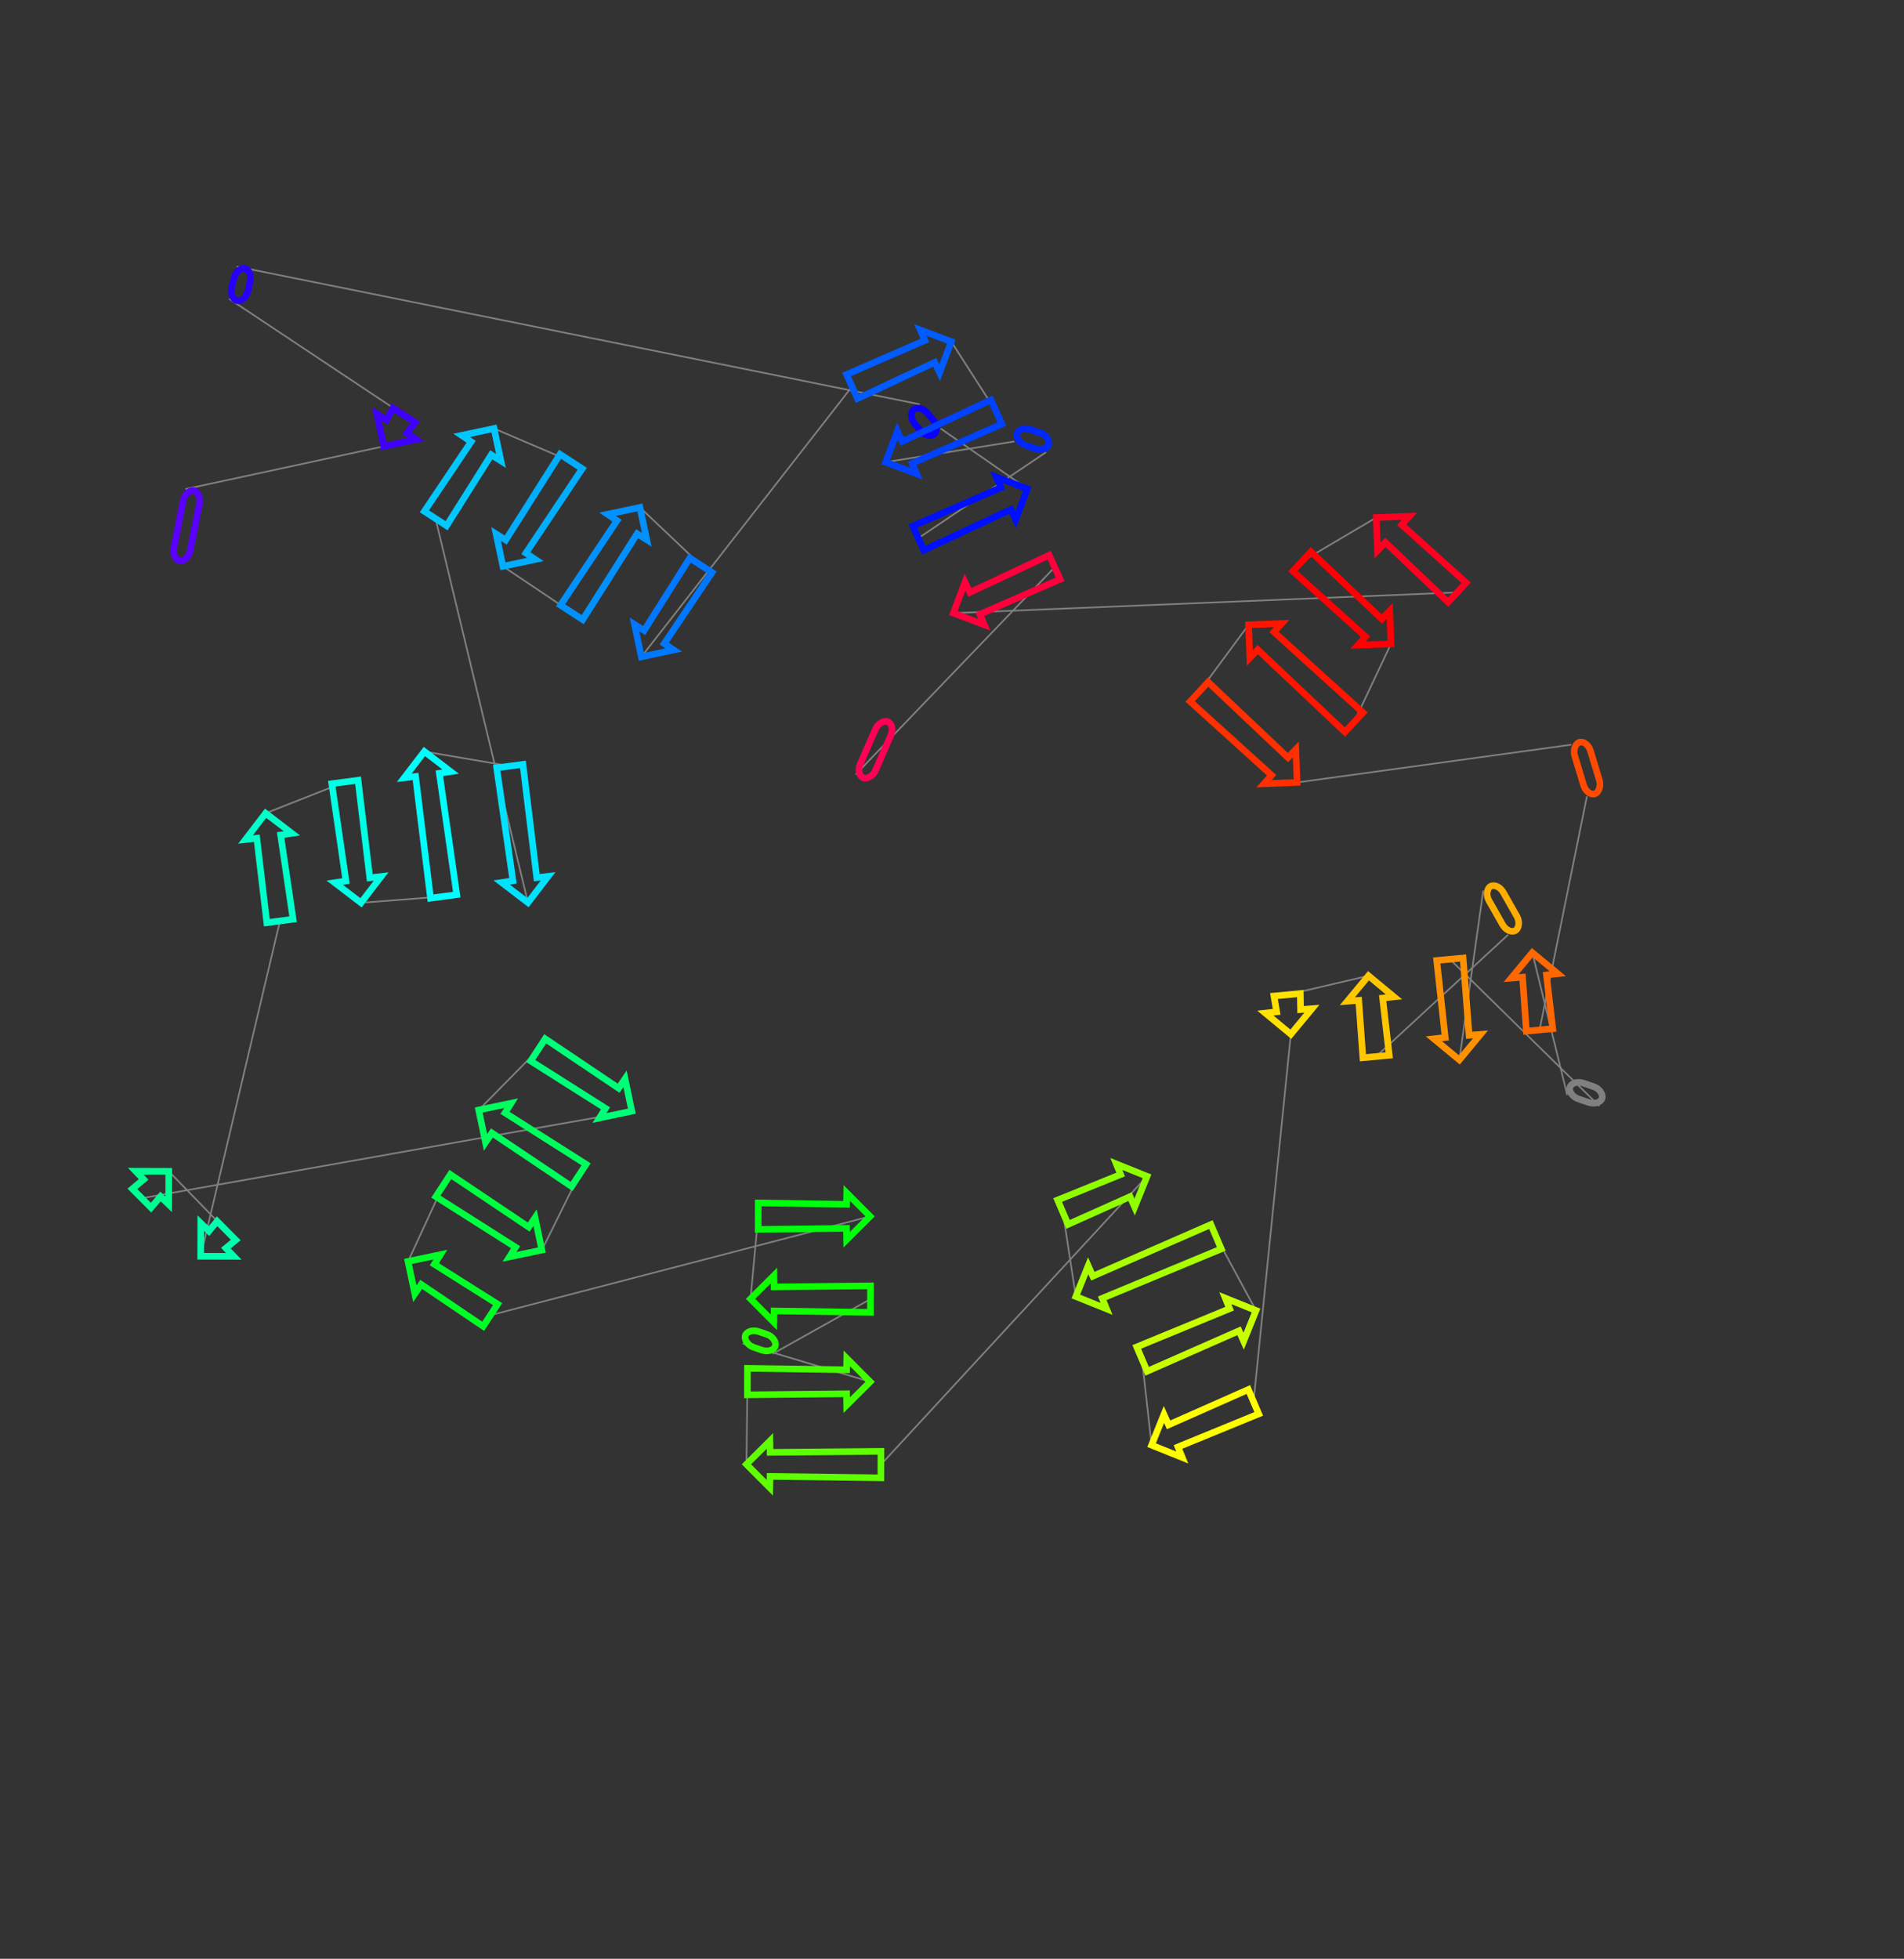 <?xml version="1.0" encoding="utf-8" ?>
<svg baseProfile="full" height="1183.985" version="1.1" width="1150.961" xmlns="http://www.w3.org/2000/svg" xmlns:ev="http://www.w3.org/2001/xml-events" xmlns:xlink="http://www.w3.org/1999/xlink"><rect width="100%" height="100%" fill="#333333" stroke="none"/><defs /><line style="stroke: grey; opacity: 2.0" x1="112.114" x2="231.985" y1="295.633" y2="269.781" /><line style="stroke: grey; opacity: 2.0" x1="244.24" x2="138.501" y1="250.937" y2="180.603" /><line style="stroke: grey; opacity: 2.0" x1="143.039" x2="555.995" y1="161.1" y2="244.395" /><line style="stroke: grey; opacity: 2.0" x1="568.666" x2="621.023" y1="259.06" y2="295.46" /><line style="stroke: grey; opacity: 2.0" x1="555.104" x2="632.271" y1="325.307" y2="273.38" /><line style="stroke: grey; opacity: 2.0" x1="613.18" x2="535.383" y1="266.837" y2="279.347" /><line style="stroke: grey; opacity: 2.0" x1="602.326" x2="575.036" y1="249.036" y2="206.503" /><line style="stroke: grey; opacity: 2.0" x1="515.054" x2="387.695" y1="233.663" y2="397.029" /><line style="stroke: grey; opacity: 2.0" x1="423.703" x2="386.827" y1="341.658" y2="306.708" /><line style="stroke: grey; opacity: 2.0" x1="345.554" x2="304.029" y1="370.174" y2="342.318" /><line style="stroke: grey; opacity: 2.0" x1="345.238" x2="298.648" y1="278.951" y2="259.009" /><line style="stroke: grey; opacity: 2.0" x1="263.255" x2="319.153" y1="313.435" y2="545.593" /><line style="stroke: grey; opacity: 2.0" x1="308.175" x2="256.523" y1="463.07" y2="454.242" /><line style="stroke: grey; opacity: 2.0" x1="268.175" x2="218.219" y1="541.831" y2="545.692" /><line style="stroke: grey; opacity: 2.0" x1="208.503" x2="160.569" y1="472.662" y2="491.564" /><line style="stroke: grey; opacity: 2.0" x1="169.231" x2="121.317" y1="556.679" y2="759.336" /><line style="stroke: grey; opacity: 2.0" x1="136.878" x2="102.037" y1="743.869" y2="708.004" /><line style="stroke: grey; opacity: 2.0" x1="85.664" x2="381.934" y1="724.277" y2="671.655" /><line style="stroke: grey; opacity: 2.0" x1="325.192" x2="289.382" y1="634.602" y2="670.94" /><line style="stroke: grey; opacity: 2.0" x1="349.901" x2="327.561" y1="710.46" y2="755.584" /><line style="stroke: grey; opacity: 2.0" x1="267.857" x2="246.653" y1="716.597" y2="762.468" /><line style="stroke: grey; opacity: 2.0" x1="296.442" x2="525.965" y1="794.981" y2="735.239" /><line style="stroke: grey; opacity: 2.0" x1="458.332" x2="453.695" y1="735.11" y2="785.099" /><line style="stroke: grey; opacity: 2.0" x1="526.191" x2="467.041" y1="785.238" y2="818.32" /><line style="stroke: grey; opacity: 2.0" x1="448.88" x2="525.995" y1="812.078" y2="835.227" /><line style="stroke: grey; opacity: 2.0" x1="451.808" x2="451.222" y1="835.085" y2="885.104" /><line style="stroke: grey; opacity: 2.0" x1="532.501" x2="693.375" y1="885.259" y2="711.026" /><line style="stroke: grey; opacity: 2.0" x1="642.474" x2="650.336" y1="732.713" y2="783.663" /><line style="stroke: grey; opacity: 2.0" x1="735.121" x2="759.262" y1="747.54" y2="792.125" /><line style="stroke: grey; opacity: 2.0" x1="690.294" x2="696.126" y1="821.509" y2="873.517" /><line style="stroke: grey; opacity: 2.0" x1="757.757" x2="780.301" y1="847.258" y2="625.118" /><line style="stroke: grey; opacity: 2.0" x1="778.062" x2="827.239" y1="601.3" y2="589.789" /><line style="stroke: grey; opacity: 2.0" x1="831.83" x2="911.737" y1="638.612" y2="564.925" /><line style="stroke: grey; opacity: 2.0" x1="896.604" x2="882.184" y1="538.279" y2="640.642" /><line style="stroke: grey; opacity: 2.0" x1="876.463" x2="966.841" y1="579.806" y2="668.587" /><line style="stroke: grey; opacity: 2.0" x1="947.379" x2="926.269" y1="661.918" y2="575.807" /><line style="stroke: grey; opacity: 2.0" x1="930.663" x2="959.292" y1="622.536" y2="481.269" /><line style="stroke: grey; opacity: 2.0" x1="949.882" x2="784.096" y1="450.138" y2="472.953" /><line style="stroke: grey; opacity: 2.0" x1="724.88" x2="754.761" y1="418.14" y2="377.662" /><line style="stroke: grey; opacity: 2.0" x1="818.45" x2="840.837" y1="436.616" y2="389.197" /><line style="stroke: grey; opacity: 2.0" x1="786.992" x2="831.934" y1="339.356" y2="312.83" /><line style="stroke: grey; opacity: 2.0" x1="880.837" x2="576.289" y1="358.096" y2="370.598" /><line style="stroke: grey; opacity: 2.0" x1="637.546" x2="517.229" y1="342.862" y2="468.153" /><rect height="10" rx="7" ry="45" style="stroke: #5900ff; stroke-width:4; stroke-linecap:round; fill-opacity:0; opacity:2.0" transform="rotate(-258.833 121.925 297.569)" width="43.147" x="121.925" y="297.569" /><polygon points="233.668,253.87 237.533,246.576 250.946,255.298 245.846,261.79 251.551,265.635 231.985,269.781 227.839,250.216" style="stroke: #3e00ff; stroke-width:4; stroke-linecap:round; fill-opacity:0; opacity:2.0" /><rect height="10" rx="7" ry="45" style="stroke: #2500ff; stroke-width:4; stroke-linecap:round; fill-opacity:0; opacity:2.0" transform="rotate(-256.9 152.779 163.367)" width="20.024" x="152.779" y="163.367" /><rect height="10" rx="7" ry="45" style="stroke: #0b00ff; stroke-width:4; stroke-linecap:round; fill-opacity:0; opacity:2.0" transform="rotate(-130.828 561.099 265.598)" width="19.381" x="561.099" y="265.598" /><polygon points="611.032,307.957 558.404,332.595 551.804,318.02 605.04,294.723 602.306,288.41 621.023,295.46 613.973,314.176" style="stroke: #000fff; stroke-width:4; stroke-linecap:round; fill-opacity:0; opacity:2.0" /><rect height="10" rx="7" ry="45" style="stroke: #0028ff; stroke-width:4; stroke-linecap:round; fill-opacity:0; opacity:2.0" transform="rotate(18.918 616.422 257.377)" width="20.182" x="616.422" y="257.377" /><polygon points="545.374,266.849 599.026,241.748 605.626,256.323 551.366,280.083 554.1,286.396 535.383,279.347 542.433,260.63" style="stroke: #0042ff; stroke-width:4; stroke-linecap:round; fill-opacity:0; opacity:2.0" /><polygon points="565.045,219.001 518.354,240.951 511.754,226.375 559.053,205.767 556.319,199.454 575.036,206.503 567.986,225.22" style="stroke: #005cff; stroke-width:4; stroke-linecap:round; fill-opacity:0; opacity:2.0" /><polygon points="389.377,381.117 416.997,337.297 430.41,346.02 401.556,389.038 407.26,392.883 387.695,397.029 383.549,377.463" style="stroke: #0077ff; stroke-width:4; stroke-linecap:round; fill-opacity:0; opacity:2.0" /><polygon points="385.144,322.619 352.26,374.535 338.847,365.812 372.965,314.699 367.261,310.853 386.827,306.708 390.973,326.273" style="stroke: #0091ff; stroke-width:4; stroke-linecap:round; fill-opacity:0; opacity:2.0" /><polygon points="305.712,326.407 338.531,274.589 351.945,283.312 317.89,334.327 323.595,338.173 304.029,342.318 299.883,322.753" style="stroke: #00adff; stroke-width:4; stroke-linecap:round; fill-opacity:0; opacity:2.0" /><polygon points="296.966,274.92 269.961,317.796 256.548,309.073 284.787,267 279.083,263.155 298.648,259.009 302.794,278.575" style="stroke: #00c8ff; stroke-width:4; stroke-linecap:round; fill-opacity:0; opacity:2.0" /><polygon points="310.073,532.419 300.244,464.124 316.105,462.015 324.473,530.503 331.307,529.709 319.153,545.593 303.269,533.439" style="stroke: #00e2ff; stroke-width:4; stroke-linecap:round; fill-opacity:0; opacity:2.0" /><polygon points="265.603,467.415 276.105,540.777 260.245,542.886 251.202,469.331 244.369,470.125 256.523,454.242 272.406,466.395" style="stroke: #00feff; stroke-width:4; stroke-linecap:round; fill-opacity:0; opacity:2.0" /><polygon points="209.139,532.519 200.573,473.717 216.434,471.607 223.539,530.603 230.373,529.809 218.219,545.692 202.335,533.539" style="stroke: #00ffe3; stroke-width:4; stroke-linecap:round; fill-opacity:0; opacity:2.0" /><polygon points="169.649,504.738 177.161,555.624 161.301,557.734 155.248,506.654 148.415,507.448 160.569,491.564 176.452,503.718" style="stroke: #00ffc9; stroke-width:4; stroke-linecap:round; fill-opacity:0; opacity:2.0" /><polygon points="126.307,744.135 131.239,738.195 142.518,749.543 136.548,754.439 141.316,759.397 121.317,759.336 121.377,739.337" style="stroke: #00ffae; stroke-width:4; stroke-linecap:round; fill-opacity:0; opacity:2.0" /><polygon points="97.046,723.206 91.304,729.951 80.025,718.603 86.805,712.902 82.037,707.943 102.037,708.004 101.976,728.004" style="stroke: #00ff92; stroke-width:4; stroke-linecap:round; fill-opacity:0; opacity:2.0" /><polygon points="366.026,669.942 320.818,641.3 329.566,627.903 373.969,657.778 377.825,652.081 381.934,671.655 362.36,675.763" style="stroke: #00ff78; stroke-width:4; stroke-linecap:round; fill-opacity:0; opacity:2.0" /><polygon points="305.29,672.652 354.276,703.761 345.527,717.158 297.347,684.816 293.49,690.513 289.382,670.94 308.955,666.831" style="stroke: #00ff5d; stroke-width:4; stroke-linecap:round; fill-opacity:0; opacity:2.0" /><polygon points="311.653,753.872 263.483,723.295 272.231,709.899 319.596,741.708 323.453,736.011 327.561,755.584 307.988,759.693" style="stroke: #00ff41; stroke-width:4; stroke-linecap:round; fill-opacity:0; opacity:2.0" /><polygon points="262.561,764.181 300.816,788.283 292.068,801.679 254.618,776.345 250.761,782.041 246.653,762.468 266.226,758.359" style="stroke: #00ff27; stroke-width:4; stroke-linecap:round; fill-opacity:0; opacity:2.0" /><polygon points="511.695,742.476 458.316,743.11 458.347,727.11 511.723,727.948 511.85,721.07 525.965,735.239 511.796,749.354" style="stroke: #00ff0c; stroke-width:4; stroke-linecap:round; fill-opacity:0; opacity:2.0" /><polygon points="467.965,777.863 526.206,777.238 526.175,793.238 467.938,792.391 467.81,799.269 453.695,785.099 467.865,770.984" style="stroke: #0dff00; stroke-width:4; stroke-linecap:round; fill-opacity:0; opacity:2.0" /><rect height="10" rx="7" ry="45" style="stroke: #29ff00; stroke-width:4; stroke-linecap:round; fill-opacity:0; opacity:2.0" transform="rotate(18.968 452.131 802.621)" width="19.203" x="452.131" y="802.621" /><polygon points="511.725,842.464 451.793,843.085 451.823,827.085 511.753,827.936 511.88,821.058 525.995,835.227 511.826,849.342" style="stroke: #43ff00; stroke-width:4; stroke-linecap:round; fill-opacity:0; opacity:2.0" /><polygon points="465.492,877.867 532.517,877.259 532.486,893.259 465.464,892.395 465.337,899.273 451.222,885.104 465.391,870.989" style="stroke: #5eff00; stroke-width:4; stroke-linecap:round; fill-opacity:0; opacity:2.0" /><polygon points="683.107,723.297 645.61,740.073 639.339,725.353 677.413,709.932 674.821,703.559 693.375,711.026 685.908,729.58" style="stroke: #8fff00; stroke-width:4; stroke-linecap:round; fill-opacity:0; opacity:2.0" /><polygon points="660.604,771.393 731.985,740.18 738.257,754.9 666.299,784.758 668.89,791.131 650.336,783.663 657.803,765.11" style="stroke: #a9ff00; stroke-width:4; stroke-linecap:round; fill-opacity:0; opacity:2.0" /><polygon points="748.993,804.395 693.429,828.869 687.158,814.149 743.299,791.03 740.708,784.657 759.262,792.125 751.794,810.678" style="stroke: #c8ff00; stroke-width:4; stroke-linecap:round; fill-opacity:0; opacity:2.0" /><polygon points="706.394,861.246 754.622,839.898 760.893,854.618 712.088,874.611 714.679,880.984 696.126,873.517 703.593,854.963" style="stroke: #fffe00; stroke-width:4; stroke-linecap:round; fill-opacity:0; opacity:2.0" /><polygon points="771.735,611.604 770.097,602.049 786.027,600.551 786.199,610.244 793.058,609.714 780.301,625.118 764.897,612.362" style="stroke: #ffe200; stroke-width:4; stroke-linecap:round; fill-opacity:0; opacity:2.0" /><polygon points="835.805,603.302 839.795,637.863 823.865,639.361 821.342,604.662 814.483,605.193 827.239,589.789 842.643,602.545" style="stroke: #ffc700; stroke-width:4; stroke-linecap:round; fill-opacity:0; opacity:2.0" /><rect height="10" rx="7" ry="45" style="stroke: #ffad00; stroke-width:4; stroke-linecap:round; fill-opacity:0; opacity:2.0" transform="rotate(60.407 905.3 533.341)" width="30.643" x="905.3" y="533.341" /><polygon points="873.617,627.128 868.498,580.555 884.428,579.057 888.081,625.768 894.94,625.238 882.184,640.642 866.78,627.885" style="stroke: #ff9100; stroke-width:4; stroke-linecap:round; fill-opacity:0; opacity:2.0" /><rect height="10" rx="7" ry="45" style="stroke: grey; stroke-width:4; stroke-linecap:round; fill-opacity:0; opacity:2.0" transform="rotate(18.913 950.62 652.458)" width="20.574" x="950.62" y="652.458" /><polygon points="934.836,589.32 938.628,621.787 922.698,623.285 920.372,590.68 913.513,591.211 926.269,575.807 941.673,588.563" style="stroke: #ff6700; stroke-width:4; stroke-linecap:round; fill-opacity:0; opacity:2.0" /><rect height="10" rx="7" ry="45" style="stroke: #ff4b00; stroke-width:4; stroke-linecap:round; fill-opacity:0; opacity:2.0" transform="rotate(73.182 959.455 447.245)" width="32.522" x="959.455" y="447.245" /><polygon points="768.699,468.6 719.445,424.011 730.314,412.269 778.568,457.938 783.324,452.968 784.096,472.953 764.111,473.725" style="stroke: #ff2f00; stroke-width:4; stroke-linecap:round; fill-opacity:0; opacity:2.0" /><polygon points="770.157,382.016 823.884,430.745 813.016,442.487 760.288,392.677 755.532,397.648 754.761,377.662 774.746,376.891" style="stroke: #ff1500; stroke-width:4; stroke-linecap:round; fill-opacity:0; opacity:2.0" /><polygon points="825.441,384.843 781.558,345.227 792.427,333.485 835.309,374.182 840.065,369.212 840.837,389.197 820.852,389.969" style="stroke: #ff0005; stroke-width:4; stroke-linecap:round; fill-opacity:0; opacity:2.0" /><polygon points="847.331,317.183 886.272,352.225 875.403,363.967 837.462,327.844 832.706,332.815 831.934,312.83 851.919,312.058" style="stroke: #ff0021; stroke-width:4; stroke-linecap:round; fill-opacity:0; opacity:2.0" /><polygon points="586.28,358.101 634.246,335.574 640.846,350.149 592.272,371.335 595.005,377.648 576.289,370.598 583.339,351.882" style="stroke: #ff003c; stroke-width:4; stroke-linecap:round; fill-opacity:0; opacity:2.0" /><rect height="10" rx="7" ry="45" style="stroke: #ff0058; stroke-width:4; stroke-linecap:round; fill-opacity:0; opacity:2.0" transform="rotate(-246.374 541.239 438.219)" width="37.048" x="541.239" y="438.219" /></svg>